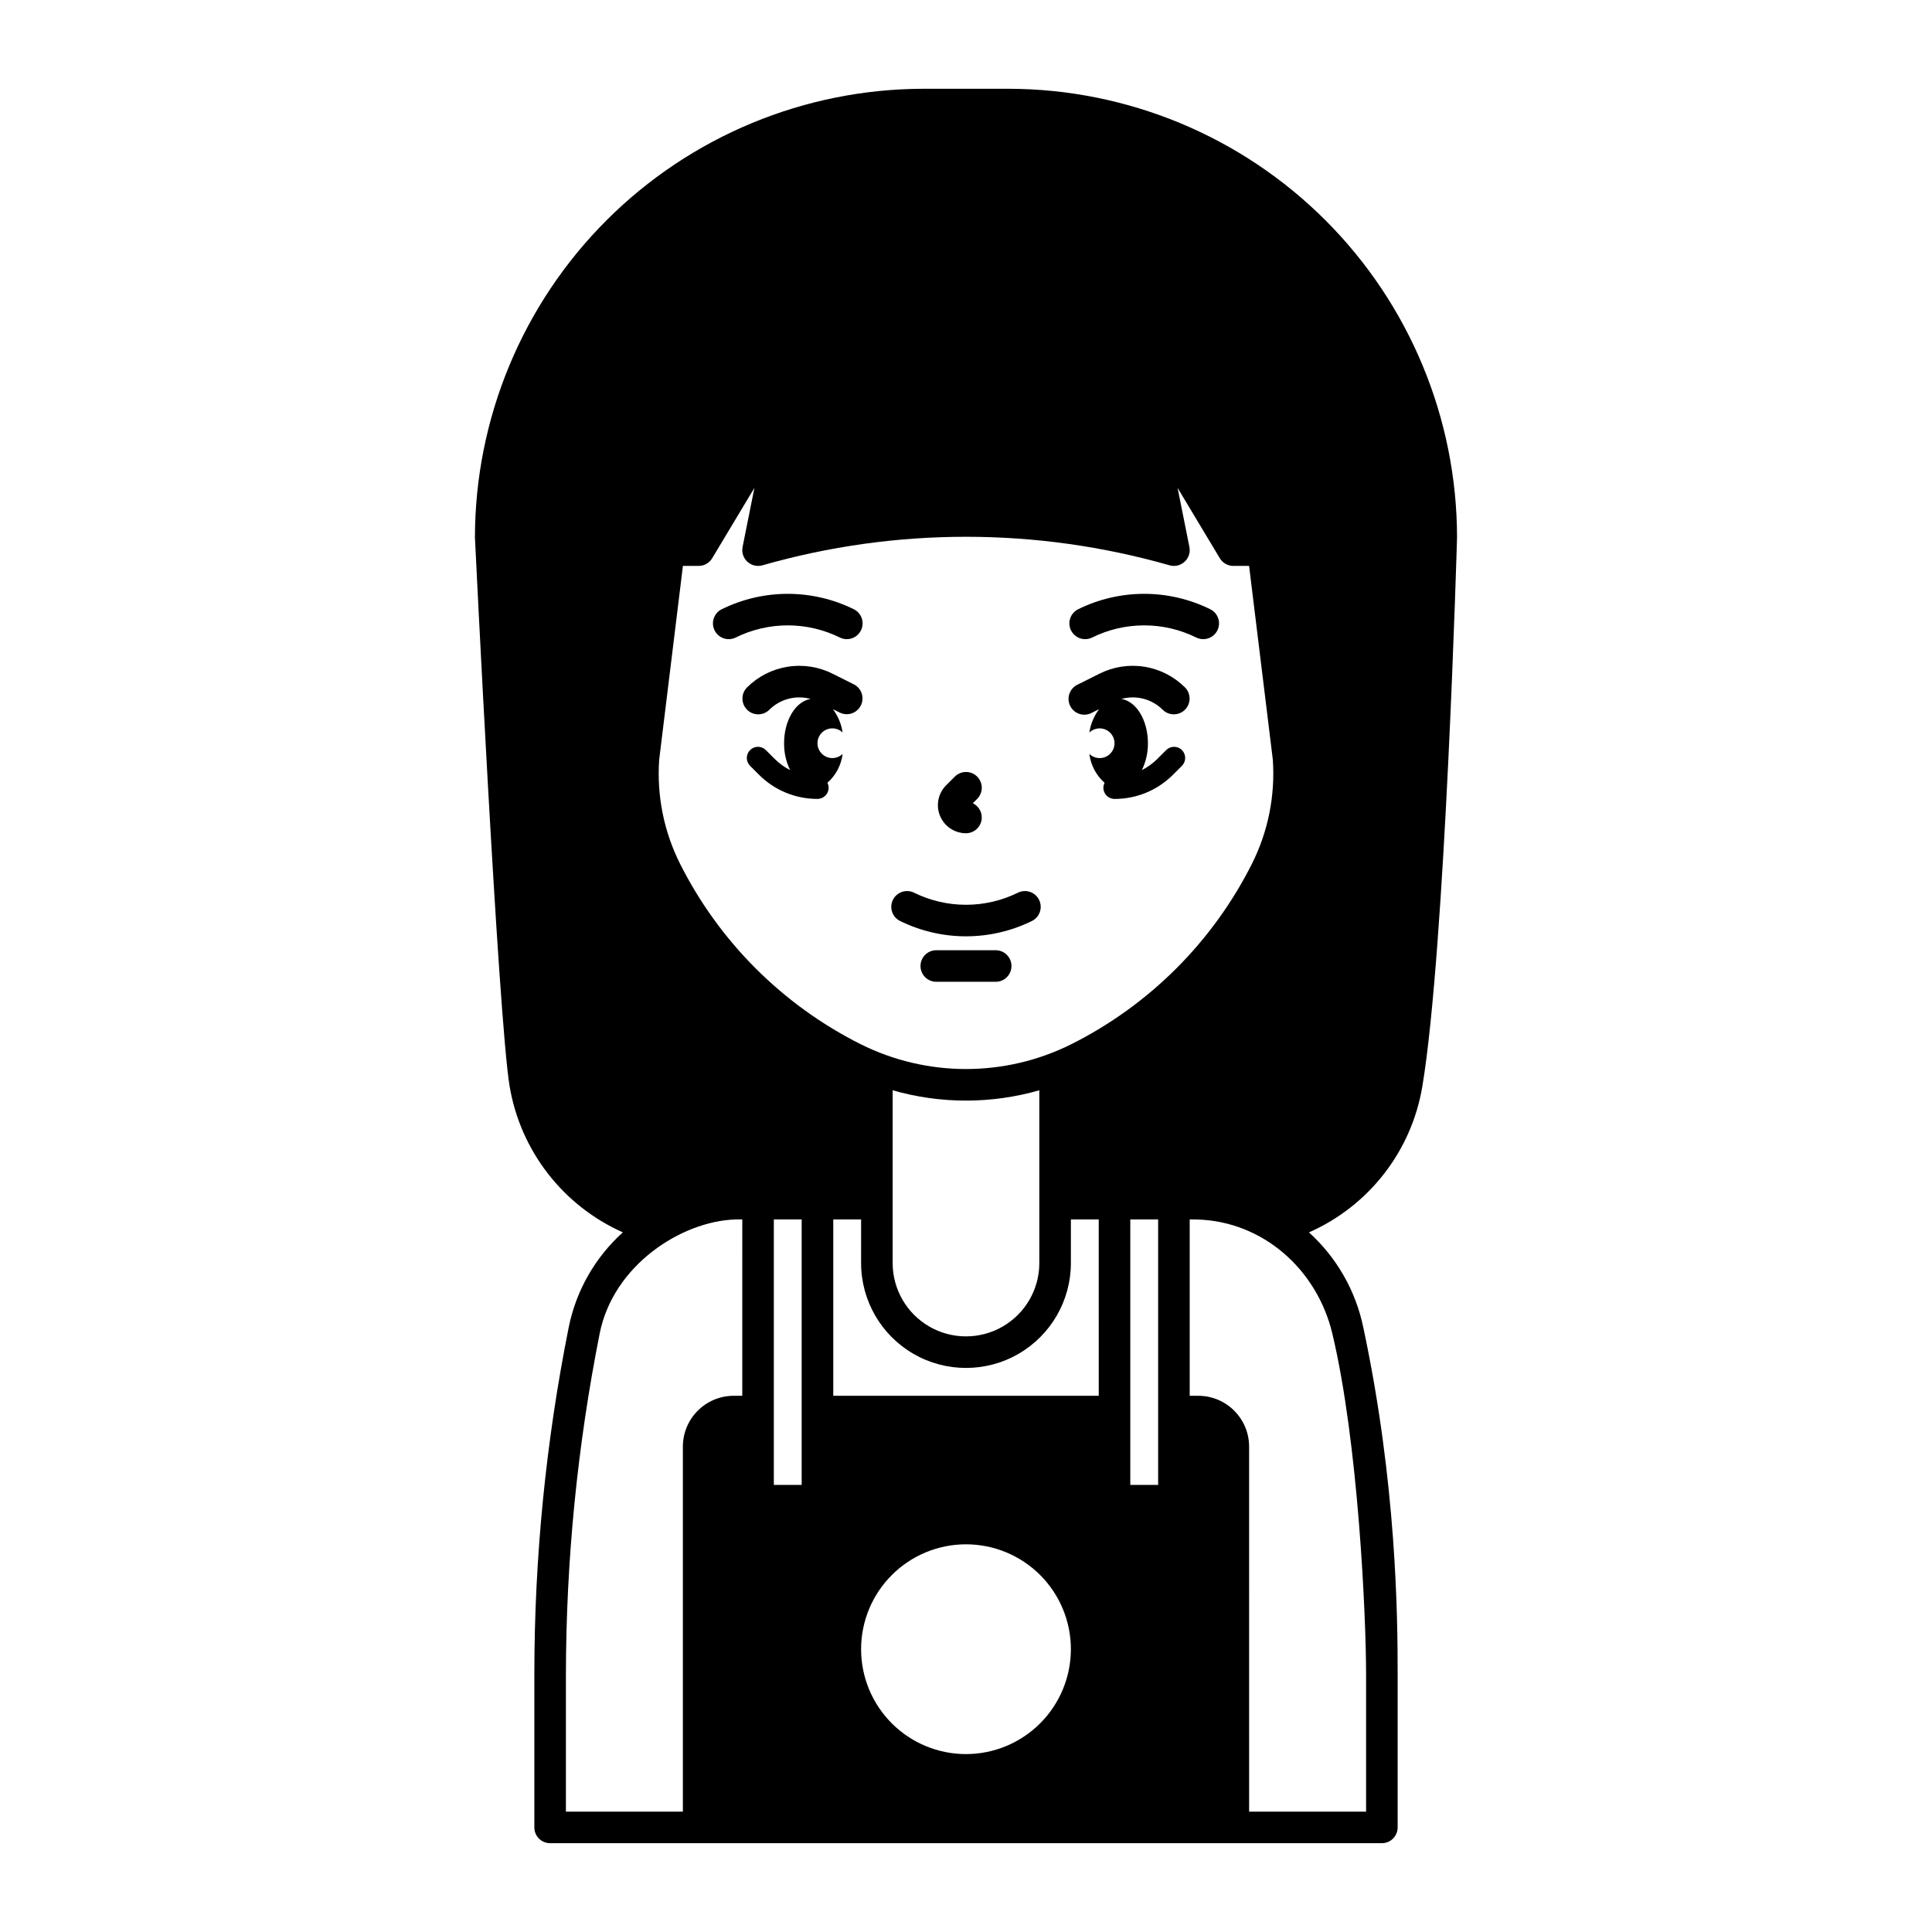 <?xml version="1.0" encoding="UTF-8"?>
<!-- Uploaded to: SVG Repo, www.svgrepo.com, Generator: SVG Repo Mixer Tools -->
<svg fill="#000000" width="800px" height="800px" version="1.1" viewBox="144 144 512 512" xmlns="http://www.w3.org/2000/svg">
 <g>
  <path d="m520.94 431.88c6.102-36.574 9.191-145.46 9.191-145.46v0.004c-0.035-31.523-12.57-61.746-34.863-84.035-22.289-22.289-52.512-34.828-84.035-34.863h-22.473c-31.523 0.035-61.746 12.574-84.035 34.863-22.289 22.289-34.828 52.512-34.863 84.035 0 0 6.152 127.19 9.191 145.45 2.883 17.121 14.152 31.656 30.012 38.711-7.367 6.637-12.402 15.469-14.355 25.191-6.051 30.262-9.098 61.047-9.102 91.906v40.602c-0.004 1.109 0.438 2.172 1.223 2.957 0.785 0.785 1.848 1.223 2.957 1.223h220.42c1.109 0 2.172-0.438 2.957-1.223 0.785-0.785 1.227-1.848 1.227-2.957v-40.602c0-15.34-0.277-50.469-9.102-91.906h-0.004c-2.004-9.707-7.043-18.527-14.395-25.18 15.906-7.016 27.207-21.574 30.051-38.723zm-180.23 82.02h-2.281c-7.43 0.008-13.449 6.031-13.461 13.461v96.746h-30.996v-36.418c0.047-30.309 3.043-60.543 8.945-90.273 3.562-18.047 21.578-29.797 36.016-30.25 0.297-0.012 1.781-0.012 1.781-0.012zm15.742 23.617h-7.379v-70.355h7.379zm43.547 71.336c-7.375 0-14.445-2.926-19.656-8.141-5.215-5.211-8.145-12.285-8.145-19.656 0-7.371 2.93-14.441 8.145-19.656 5.211-5.211 12.281-8.141 19.656-8.141 7.371 0 14.441 2.93 19.656 8.141 5.211 5.215 8.141 12.285 8.141 19.656-0.008 7.371-2.938 14.438-8.148 19.648-5.215 5.211-12.281 8.145-19.648 8.148zm35.18-94.957h-70.355v-46.738h7.379l-0.004 11.562c0 9.93 5.301 19.109 13.898 24.074 8.602 4.965 19.199 4.965 27.801 0 8.602-4.965 13.898-14.145 13.898-24.074v-11.562h7.379zm-54.617-35.176v-45.785c12.703 3.648 26.172 3.648 38.871 0v45.785c0 6.941-3.707 13.359-9.719 16.832-6.012 3.469-13.422 3.469-19.434 0-6.012-3.473-9.719-9.891-9.719-16.832zm70.355 58.793h-7.379v-70.355h7.379zm-22.965-116.81c-17.598 8.801-38.312 8.801-55.91 0-20.684-10.391-37.461-27.172-47.852-47.852-4.262-8.516-6.16-18.016-5.5-27.516l6.289-51.363h4.168c1.469 0 2.828-0.77 3.582-2.027l11.199-18.656-3.141 15.684h0.004c-0.281 1.43 0.199 2.902 1.27 3.891 1.074 0.988 2.582 1.348 3.984 0.953 35.262-10.086 72.645-10.086 107.91 0 1.402 0.395 2.906 0.035 3.981-0.953 1.07-0.988 1.555-2.461 1.273-3.891l-3.141-15.684 11.199 18.656c0.754 1.258 2.113 2.027 3.582 2.027h4.172l6.289 51.363c0.656 9.5-1.242 19-5.504 27.516-10.387 20.68-27.168 37.461-47.852 47.852zm69.129 76.711c6.918 28.969 8.945 75.207 8.945 90.273v36.418h-30.996l-0.004-96.746c-0.008-7.43-6.031-13.453-13.461-13.461h-2.281v-46.738s1.652 0.012 2.027 0.02c17.395 0.52 31.703 13.211 35.77 30.234z"/>
  <path d="m413.87 380.52c-8.738 4.344-19.008 4.344-27.746 0-2.051-0.938-4.477-0.086-5.484 1.934-1.008 2.016-0.238 4.469 1.746 5.543 11.094 5.516 24.129 5.516 35.227 0 1.98-1.074 2.75-3.527 1.742-5.543-1.008-2.019-3.434-2.871-5.484-1.934z"/>
  <path d="m407.87 395.82h-15.746c-2.309 0-4.18 1.871-4.18 4.184 0 2.309 1.871 4.18 4.18 4.18h15.746c2.309 0 4.18-1.871 4.18-4.18 0-2.312-1.871-4.184-4.18-4.184z"/>
  <path d="m400 364.82c1.949 0 3.641-1.352 4.074-3.254 0.434-1.902-0.504-3.852-2.262-4.699l1.145-1.145c1.633-1.633 1.633-4.281 0-5.914-1.633-1.633-4.281-1.633-5.914 0l-2.305 2.305h-0.004c-2.129 2.129-2.766 5.332-1.613 8.113s3.867 4.594 6.879 4.594z"/>
  <path d="m370.38 305.51c-11.094-5.516-24.133-5.516-35.227 0-2 1.066-2.785 3.531-1.773 5.559 1.016 2.027 3.461 2.879 5.512 1.918 8.742-4.344 19.012-4.344 27.75 0 2.055 0.961 4.5 0.109 5.512-1.918 1.016-2.027 0.227-4.492-1.773-5.559z"/>
  <path d="m464.84 305.51c-11.094-5.516-24.133-5.516-35.227 0-2 1.066-2.785 3.531-1.773 5.559 1.016 2.027 3.461 2.879 5.512 1.918 8.738-4.344 19.012-4.344 27.75 0 2.055 0.961 4.496 0.109 5.512-1.918 1.012-2.027 0.227-4.492-1.773-5.559z"/>
  <path d="m370.38 325.41-5.785-2.894v0.004c-3.684-1.844-7.856-2.481-11.922-1.82-4.066 0.66-7.82 2.586-10.73 5.5-1.602 1.637-1.586 4.258 0.035 5.879 1.621 1.621 4.242 1.637 5.879 0.035 2.867-2.867 7.051-3.973 10.957-2.887-3.949 0.633-7.027 5.641-7.027 11.738h0.004c-0.027 2.461 0.52 4.898 1.598 7.117-1.512-0.766-2.894-1.766-4.094-2.965l-2.305-2.305c-0.551-0.57-1.309-0.895-2.102-0.902-0.789-0.008-1.551 0.305-2.109 0.867-0.562 0.559-0.875 1.32-0.867 2.109 0.008 0.793 0.332 1.551 0.902 2.102l2.305 2.305c4.109 4.129 9.695 6.441 15.52 6.426 1.633 0 2.953-1.32 2.953-2.953-0.004-0.461-0.113-0.914-0.324-1.32 2.234-1.969 3.668-4.688 4.035-7.644-0.738 0.699-1.711 1.09-2.727 1.094-2.172 0-3.938-1.762-3.938-3.938 0-2.172 1.766-3.934 3.938-3.934 1.016 0 1.988 0.391 2.727 1.09-0.332-2.242-1.219-4.367-2.578-6.18l1.918 0.961v-0.004c2.051 0.941 4.473 0.086 5.484-1.93 1.008-2.019 0.234-4.473-1.746-5.547z"/>
  <path d="m435.4 322.52-5.785 2.894c-1.031 0.473-1.828 1.344-2.203 2.414-0.379 1.07-0.305 2.246 0.203 3.262 0.508 1.012 1.406 1.777 2.488 2.117s2.254 0.227 3.25-0.312l1.918-0.961c-1.359 1.812-2.246 3.938-2.578 6.184 0.738-0.699 1.711-1.09 2.727-1.09 2.176 0 3.938 1.762 3.938 3.934 0 2.176-1.762 3.938-3.938 3.938-1.016-0.004-1.988-0.395-2.727-1.094 0.367 2.957 1.801 5.676 4.035 7.644-0.211 0.41-0.32 0.859-0.324 1.32 0 1.633 1.32 2.953 2.953 2.953 5.824 0.016 11.418-2.301 15.523-6.434l2.305-2.305h0.004c0.566-0.551 0.891-1.305 0.898-2.098 0.008-0.789-0.305-1.551-0.863-2.113-0.559-0.559-1.32-0.871-2.113-0.863s-1.547 0.332-2.098 0.902l-2.305 2.305c-1.203 1.195-2.582 2.195-4.098 2.961 1.078-2.215 1.625-4.652 1.602-7.117 0-6.094-3.074-11.105-7.027-11.738 3.91-1.082 8.098 0.02 10.965 2.887 1.637 1.602 4.258 1.586 5.879-0.031 1.617-1.621 1.633-4.242 0.035-5.879-2.914-2.918-6.672-4.844-10.738-5.504s-8.242-0.023-11.926 1.824z"/>
 </g>
</svg>